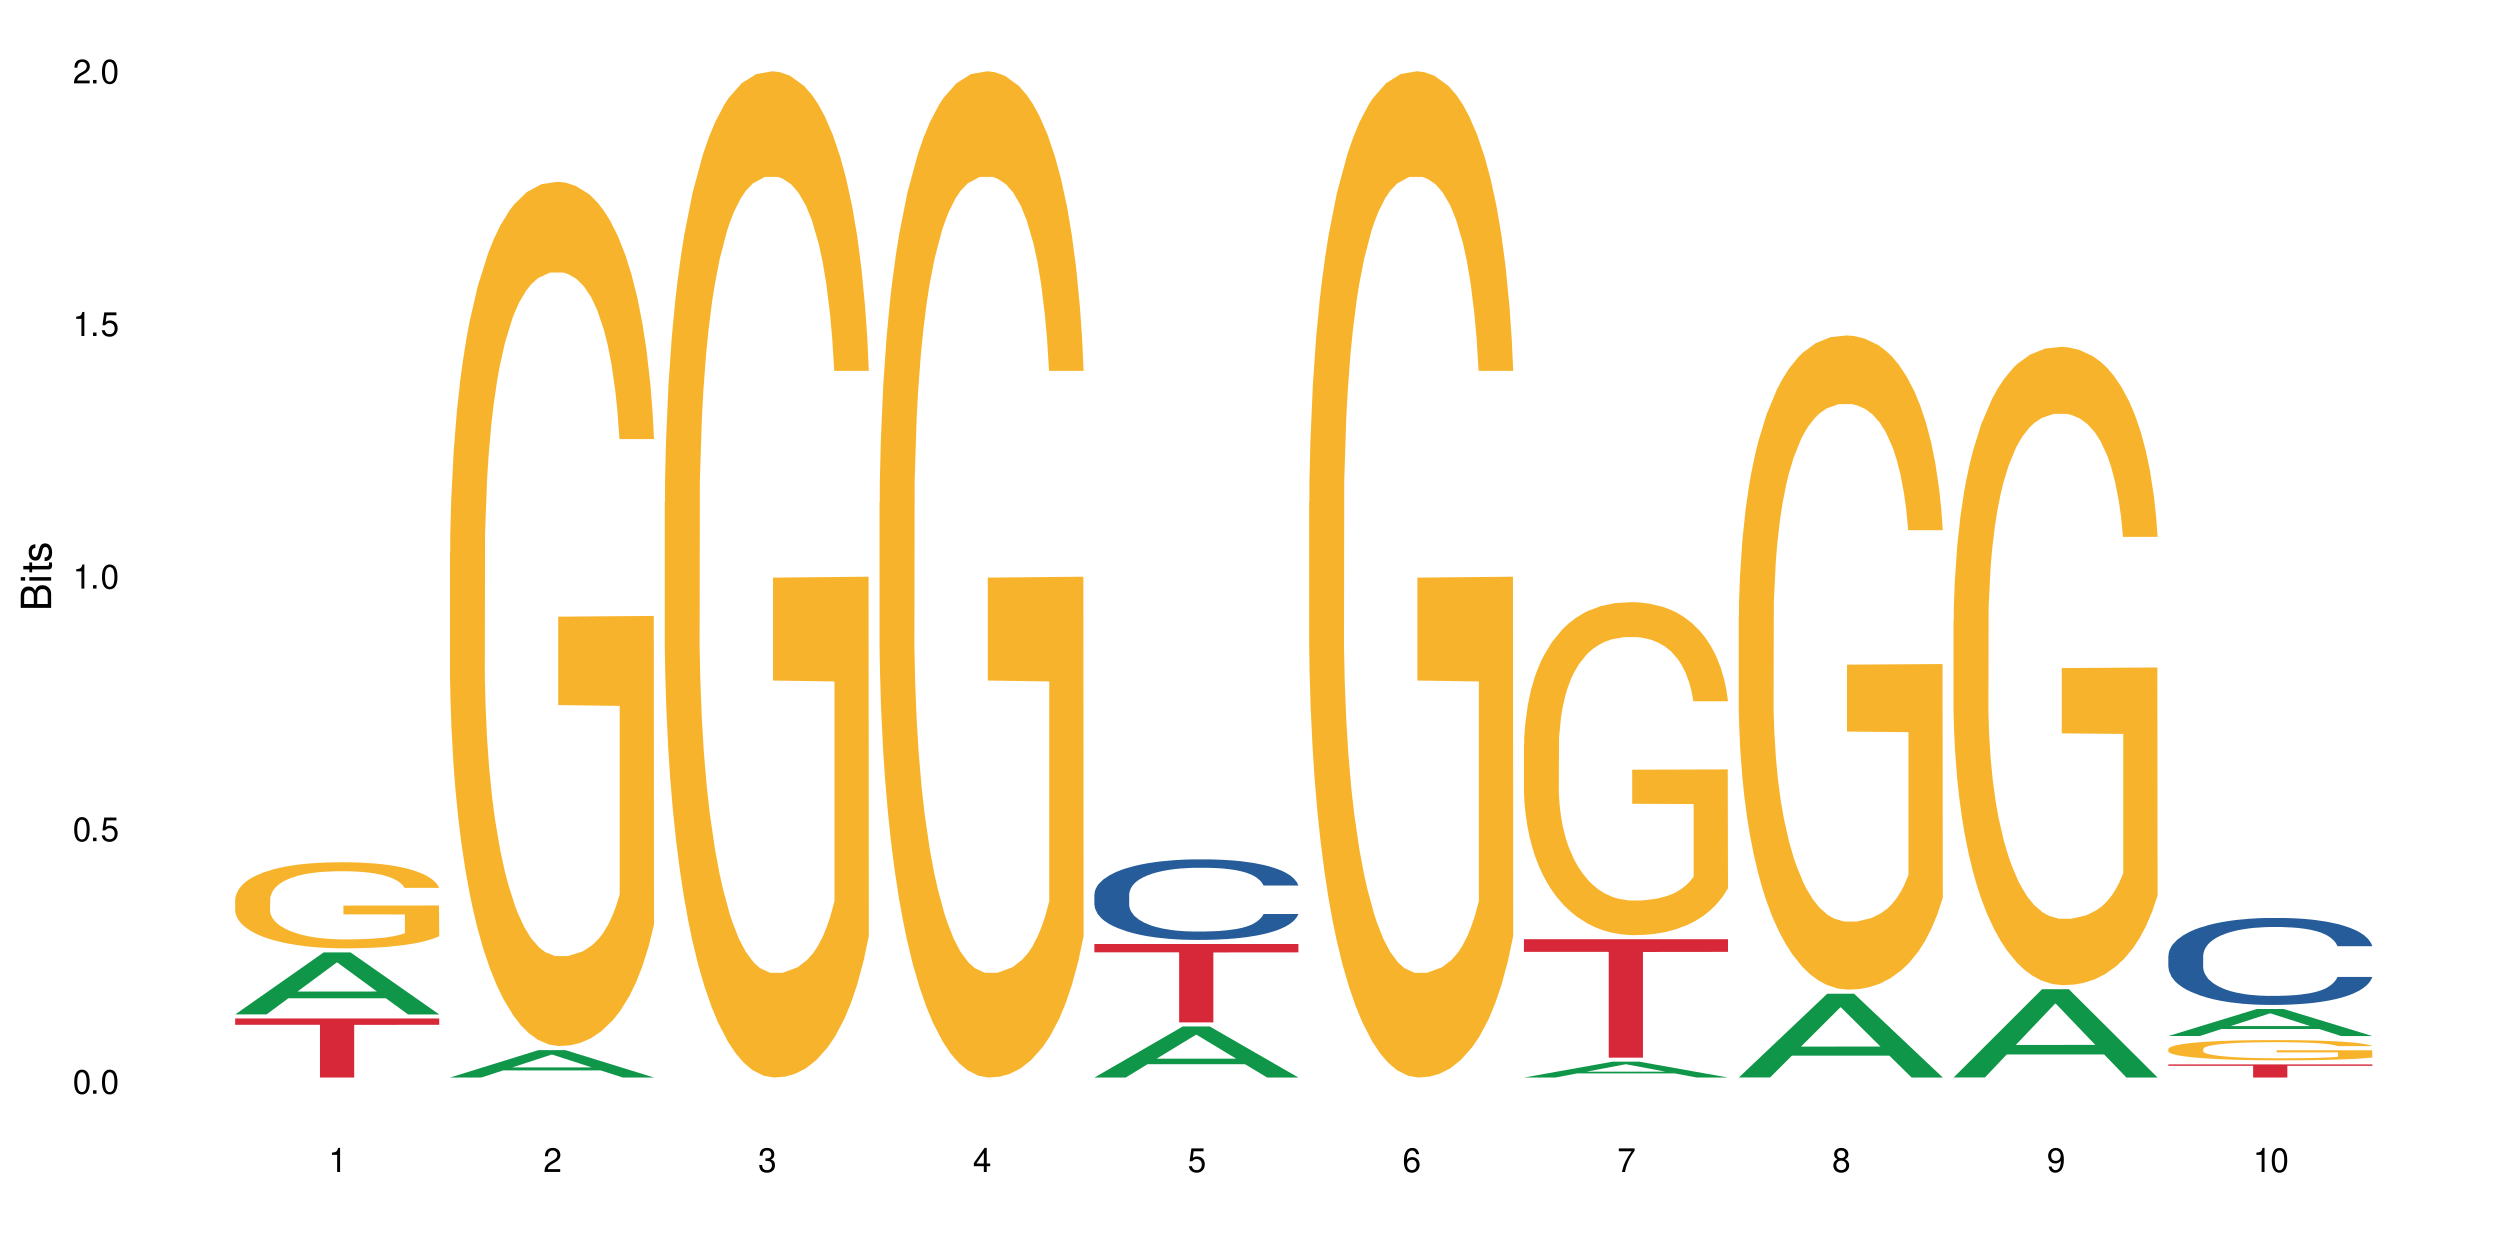 <?xml version="1.0" encoding="UTF-8"?>
<svg xmlns="http://www.w3.org/2000/svg" xmlns:xlink="http://www.w3.org/1999/xlink" width="720" height="360" viewBox="0 0 720 360">
<defs>
<g>
<g id="glyph-0-0">
</g>
<g id="glyph-0-1">
<path d="M 2.641 -6.938 C 2 -6.938 1.422 -6.656 1.078 -6.172 C 0.641 -5.562 0.406 -4.641 0.406 -3.359 C 0.406 -1.016 1.188 0.219 2.641 0.219 C 4.078 0.219 4.859 -1.016 4.859 -3.297 C 4.859 -4.641 4.656 -5.547 4.203 -6.172 C 3.844 -6.656 3.281 -6.938 2.641 -6.938 Z M 2.641 -6.188 C 3.547 -6.188 4 -5.25 4 -3.375 C 4 -1.406 3.562 -0.484 2.625 -0.484 C 1.734 -0.484 1.281 -1.438 1.281 -3.344 C 1.281 -5.25 1.734 -6.188 2.641 -6.188 Z M 2.641 -6.188 "/>
</g>
<g id="glyph-0-2">
<path d="M 1.828 -1 L 0.828 -1 L 0.828 0 L 1.828 0 Z M 1.828 -1 "/>
</g>
<g id="glyph-0-3">
<path d="M 4.562 -6.797 L 1.062 -6.797 L 0.547 -3.094 L 1.328 -3.094 C 1.719 -3.562 2.047 -3.734 2.578 -3.734 C 3.484 -3.734 4.062 -3.109 4.062 -2.094 C 4.062 -1.125 3.484 -0.531 2.578 -0.531 C 1.828 -0.531 1.375 -0.906 1.188 -1.672 L 0.328 -1.672 C 0.453 -1.109 0.547 -0.844 0.75 -0.594 C 1.125 -0.078 1.828 0.219 2.594 0.219 C 3.969 0.219 4.922 -0.781 4.922 -2.219 C 4.922 -3.562 4.031 -4.484 2.719 -4.484 C 2.25 -4.484 1.859 -4.359 1.469 -4.062 L 1.734 -5.969 L 4.562 -5.969 Z M 4.562 -6.797 "/>
</g>
<g id="glyph-0-4">
<path d="M 2.484 -4.938 L 2.484 0 L 3.328 0 L 3.328 -6.938 L 2.766 -6.938 C 2.469 -5.875 2.281 -5.734 0.984 -5.562 L 0.984 -4.938 Z M 2.484 -4.938 "/>
</g>
<g id="glyph-0-5">
<path d="M 4.859 -0.828 L 1.281 -0.828 C 1.359 -1.406 1.672 -1.781 2.5 -2.281 L 3.469 -2.828 C 4.406 -3.344 4.906 -4.062 4.906 -4.906 C 4.906 -5.484 4.672 -6.031 4.266 -6.406 C 3.859 -6.766 3.375 -6.938 2.719 -6.938 C 1.859 -6.938 1.219 -6.625 0.844 -6.031 C 0.609 -5.672 0.5 -5.234 0.484 -4.531 L 1.328 -4.531 C 1.359 -5.016 1.406 -5.281 1.531 -5.516 C 1.75 -5.938 2.188 -6.203 2.703 -6.203 C 3.469 -6.203 4.031 -5.641 4.031 -4.891 C 4.031 -4.344 3.719 -3.859 3.125 -3.516 L 2.234 -3 C 0.812 -2.172 0.406 -1.531 0.328 -0.016 L 4.859 -0.016 Z M 4.859 -0.828 "/>
</g>
<g id="glyph-0-6">
<path d="M 2.125 -3.188 L 2.578 -3.188 C 3.5 -3.188 3.984 -2.766 3.984 -1.922 C 3.984 -1.062 3.469 -0.531 2.594 -0.531 C 1.656 -0.531 1.203 -1 1.156 -2.016 L 0.312 -2.016 C 0.344 -1.453 0.438 -1.094 0.609 -0.781 C 0.953 -0.109 1.625 0.219 2.547 0.219 C 3.953 0.219 4.859 -0.625 4.859 -1.938 C 4.859 -2.828 4.516 -3.297 3.703 -3.594 C 4.344 -3.844 4.656 -4.328 4.656 -5.031 C 4.656 -6.219 3.875 -6.938 2.578 -6.938 C 1.203 -6.938 0.484 -6.172 0.453 -4.703 L 1.297 -4.703 C 1.312 -5.125 1.344 -5.359 1.453 -5.578 C 1.641 -5.969 2.062 -6.203 2.594 -6.203 C 3.344 -6.203 3.797 -5.75 3.797 -5 C 3.797 -4.516 3.609 -4.219 3.25 -4.047 C 3.016 -3.953 2.703 -3.922 2.125 -3.906 Z M 2.125 -3.188 "/>
</g>
<g id="glyph-0-7">
<path d="M 3.141 -1.672 L 3.141 0 L 3.984 0 L 3.984 -1.672 L 4.984 -1.672 L 4.984 -2.438 L 3.984 -2.438 L 3.984 -6.938 L 3.359 -6.938 L 0.266 -2.578 L 0.266 -1.672 Z M 3.141 -2.438 L 1 -2.438 L 3.141 -5.5 Z M 3.141 -2.438 "/>
</g>
<g id="glyph-0-8">
<path d="M 4.781 -5.125 C 4.609 -6.266 3.891 -6.938 2.844 -6.938 C 2.094 -6.938 1.422 -6.578 1.031 -5.953 C 0.594 -5.266 0.406 -4.422 0.406 -3.172 C 0.406 -2 0.578 -1.25 0.984 -0.641 C 1.359 -0.078 1.953 0.219 2.703 0.219 C 3.984 0.219 4.922 -0.75 4.922 -2.094 C 4.922 -3.375 4.062 -4.281 2.844 -4.281 C 2.172 -4.281 1.641 -4.031 1.281 -3.516 C 1.281 -5.234 1.828 -6.188 2.797 -6.188 C 3.391 -6.188 3.797 -5.797 3.938 -5.125 Z M 2.734 -3.531 C 3.547 -3.531 4.062 -2.953 4.062 -2.031 C 4.062 -1.156 3.484 -0.531 2.703 -0.531 C 1.922 -0.531 1.328 -1.188 1.328 -2.078 C 1.328 -2.938 1.906 -3.531 2.734 -3.531 Z M 2.734 -3.531 "/>
</g>
<g id="glyph-0-9">
<path d="M 4.984 -6.797 L 0.438 -6.797 L 0.438 -5.969 L 4.109 -5.969 C 2.5 -3.656 1.828 -2.234 1.328 0 L 2.219 0 C 2.594 -2.172 3.453 -4.047 4.984 -6.094 Z M 4.984 -6.797 "/>
</g>
<g id="glyph-0-10">
<path d="M 3.75 -3.656 C 4.469 -4.094 4.688 -4.438 4.688 -5.078 C 4.688 -6.172 3.844 -6.938 2.641 -6.938 C 1.438 -6.938 0.594 -6.172 0.594 -5.094 C 0.594 -4.438 0.812 -4.094 1.516 -3.656 C 0.734 -3.266 0.359 -2.703 0.359 -1.922 C 0.359 -0.656 1.281 0.219 2.641 0.219 C 3.984 0.219 4.922 -0.656 4.922 -1.922 C 4.922 -2.703 4.531 -3.266 3.75 -3.656 Z M 2.641 -6.188 C 3.359 -6.188 3.812 -5.75 3.812 -5.062 C 3.812 -4.406 3.344 -3.984 2.641 -3.984 C 1.922 -3.984 1.453 -4.406 1.453 -5.078 C 1.453 -5.75 1.922 -6.188 2.641 -6.188 Z M 2.641 -3.266 C 3.484 -3.266 4.062 -2.719 4.062 -1.906 C 4.062 -1.078 3.484 -0.531 2.625 -0.531 C 1.797 -0.531 1.219 -1.094 1.219 -1.906 C 1.219 -2.719 1.781 -3.266 2.641 -3.266 Z M 2.641 -3.266 "/>
</g>
<g id="glyph-0-11">
<path d="M 0.516 -1.578 C 0.672 -0.453 1.406 0.219 2.438 0.219 C 3.188 0.219 3.859 -0.141 4.266 -0.766 C 4.688 -1.453 4.891 -2.297 4.891 -3.547 C 4.891 -4.719 4.703 -5.453 4.312 -6.078 C 3.938 -6.641 3.344 -6.938 2.594 -6.938 C 1.297 -6.938 0.359 -5.969 0.359 -4.625 C 0.359 -3.344 1.234 -2.453 2.453 -2.453 C 3.094 -2.453 3.578 -2.672 4.016 -3.203 C 4 -1.484 3.469 -0.531 2.5 -0.531 C 1.906 -0.531 1.484 -0.906 1.359 -1.578 Z M 2.578 -6.203 C 3.375 -6.203 3.969 -5.531 3.969 -4.641 C 3.969 -3.797 3.391 -3.188 2.547 -3.188 C 1.734 -3.188 1.234 -3.766 1.234 -4.688 C 1.234 -5.562 1.797 -6.203 2.578 -6.203 Z M 2.578 -6.203 "/>
</g>
<g id="glyph-1-0">
</g>
<g id="glyph-1-1">
<path d="M 0 -0.953 L 0 -4.891 C 0 -5.719 -0.234 -6.344 -0.734 -6.797 C -1.188 -7.234 -1.812 -7.469 -2.5 -7.469 C -3.547 -7.469 -4.188 -7 -4.625 -5.875 C -4.984 -6.688 -5.625 -7.094 -6.531 -7.094 C -7.172 -7.094 -7.734 -6.859 -8.141 -6.391 C -8.562 -5.922 -8.75 -5.344 -8.75 -4.5 L -8.75 -0.953 Z M -4.984 -2.062 L -7.766 -2.062 L -7.766 -4.219 C -7.766 -4.844 -7.688 -5.203 -7.453 -5.5 C -7.219 -5.812 -6.859 -5.969 -6.375 -5.969 C -5.891 -5.969 -5.531 -5.812 -5.297 -5.5 C -5.062 -5.203 -4.984 -4.844 -4.984 -4.219 Z M -0.984 -2.062 L -4 -2.062 L -4 -4.781 C -4 -5.766 -3.438 -6.359 -2.484 -6.359 C -1.547 -6.359 -0.984 -5.766 -0.984 -4.781 Z M -0.984 -2.062 "/>
</g>
<g id="glyph-1-2">
<path d="M -6.281 -1.797 L -6.281 -0.797 L 0 -0.797 L 0 -1.797 Z M -8.75 -1.797 L -8.75 -0.797 L -7.484 -0.797 L -7.484 -1.797 Z M -8.75 -1.797 "/>
</g>
<g id="glyph-1-3">
<path d="M -6.281 -3.047 L -6.281 -2.016 L -8.016 -2.016 L -8.016 -1.016 L -6.281 -1.016 L -6.281 -0.172 L -5.469 -0.172 L -5.469 -1.016 L -0.719 -1.016 C -0.078 -1.016 0.281 -1.453 0.281 -2.234 C 0.281 -2.5 0.25 -2.719 0.188 -3.047 L -0.641 -3.047 C -0.609 -2.906 -0.594 -2.766 -0.594 -2.562 C -0.594 -2.141 -0.719 -2.016 -1.156 -2.016 L -5.469 -2.016 L -5.469 -3.047 Z M -6.281 -3.047 "/>
</g>
<g id="glyph-1-4">
<path d="M -4.531 -5.25 C -5.766 -5.25 -6.469 -4.422 -6.469 -2.969 C -6.469 -1.516 -5.719 -0.562 -4.547 -0.562 C -3.562 -0.562 -3.094 -1.062 -2.734 -2.562 L -2.516 -3.484 C -2.344 -4.188 -2.094 -4.469 -1.641 -4.469 C -1.047 -4.469 -0.641 -3.875 -0.641 -3 C -0.641 -2.453 -0.797 -2 -1.062 -1.75 C -1.25 -1.594 -1.422 -1.531 -1.875 -1.469 L -1.875 -0.406 C -0.422 -0.453 0.281 -1.266 0.281 -2.922 C 0.281 -4.5 -0.5 -5.516 -1.719 -5.516 C -2.656 -5.516 -3.172 -4.984 -3.469 -3.734 L -3.703 -2.766 C -3.891 -1.953 -4.156 -1.609 -4.594 -1.609 C -5.188 -1.609 -5.547 -2.125 -5.547 -2.938 C -5.547 -3.75 -5.203 -4.172 -4.531 -4.203 Z M -4.531 -5.25 "/>
</g>
</g>
</defs>
<rect x="-72" y="-36" width="864" height="432" fill="rgb(100%, 100%, 100%)" fill-opacity="1"/>
<path fill-rule="nonzero" fill="rgb(6.275%, 58.824%, 28.235%)" fill-opacity="1" d="M 67.73 292.145 L 67.793 292.129 L 93.223 274.289 L 100.945 274.289 L 126.5 292.16 L 117.52 292.16 L 111.117 287.496 L 83.051 287.496 L 76.773 292.145 L 67.73 292.145 L 85.75 285.566 L 108.543 285.551 L 97.176 277.211 L 97.051 277.191 L 96.926 277.242 L 85.688 285.551 L 85.75 285.566 Z M 67.73 292.145 "/>
<path fill-rule="nonzero" fill="rgb(96.863%, 70.196%, 16.863%)" fill-opacity="1" d="M 67.73 258.945 L 67.801 258.922 L 67.801 258.469 L 68.09 257.449 L 68.805 256.047 L 69.738 254.891 L 70.742 253.984 L 71.387 253.508 L 72.461 252.828 L 73.395 252.332 L 75.758 251.312 L 78.77 250.359 L 80.418 249.953 L 82.281 249.566 L 84.93 249.137 L 86.148 248.977 L 89.875 248.617 L 94.105 248.391 L 98.762 248.32 L 100.914 248.344 L 103.852 248.434 L 107.863 248.684 L 110.16 248.91 L 111.949 249.137 L 113.812 249.43 L 116.105 249.883 L 118.258 250.43 L 119.977 250.973 L 121.695 251.652 L 123.129 252.375 L 124.348 253.168 L 125.422 254.121 L 126.07 254.914 L 126.5 255.707 L 116.535 255.707 L 115.965 254.914 L 115.32 254.301 L 114.242 253.555 L 113.168 253.012 L 112.094 252.578 L 110.086 251.992 L 108.367 251.629 L 106.215 251.312 L 104.137 251.109 L 101.773 250.973 L 100.34 250.926 L 96.543 250.926 L 93.102 251.086 L 91.094 251.266 L 89.66 251.449 L 87.656 251.789 L 86.438 252.059 L 85.719 252.242 L 83.57 252.941 L 82.137 253.578 L 81.348 254.008 L 80.344 254.688 L 79.629 255.297 L 78.84 256.203 L 78.41 256.883 L 77.836 258.426 L 77.766 262.504 L 77.98 263.363 L 78.41 264.293 L 78.984 265.105 L 79.844 265.969 L 80.703 266.625 L 82.207 267.508 L 83.496 268.098 L 84.5 268.484 L 86.438 269.094 L 87.227 269.297 L 89.09 269.707 L 91.023 270.023 L 93.387 270.293 L 95.18 270.43 L 98.047 270.543 L 101.703 270.543 L 106 270.406 L 108.727 270.227 L 110.59 270.047 L 111.809 269.887 L 113.312 269.637 L 114.387 269.41 L 115.391 269.164 L 116.609 268.777 L 116.609 263.363 L 98.906 263.34 L 98.906 260.805 L 126.426 260.781 L 126.5 269.637 L 124.992 270.25 L 123.129 270.84 L 121.34 271.293 L 119.477 271.676 L 116.824 272.105 L 114.672 272.379 L 111.375 272.695 L 108.367 272.898 L 105.215 273.035 L 102.418 273.105 L 99.121 273.125 L 96.184 273.082 L 93.031 272.945 L 90.52 272.766 L 88.227 272.539 L 85.934 272.242 L 83.066 271.766 L 81.203 271.383 L 79.27 270.906 L 77.336 270.34 L 75.613 269.727 L 74.469 269.254 L 73.32 268.711 L 72.102 268.031 L 70.957 267.258 L 70.098 266.559 L 69.309 265.766 L 68.734 265.016 L 68.16 263.996 L 67.875 263.184 L 67.73 262.48 Z M 67.73 258.945 "/>
<path fill-rule="nonzero" fill="rgb(83.922%, 15.686%, 22.353%)" fill-opacity="1" d="M 67.73 293.324 L 126.5 293.324 L 126.5 295.145 L 102.008 295.16 L 102.008 310.332 L 92.152 310.332 L 92.152 295.176 L 92.008 295.145 L 67.73 295.145 Z M 67.73 293.324 "/>
<path fill-rule="nonzero" fill="rgb(6.275%, 58.824%, 28.235%)" fill-opacity="1" d="M 129.594 310.324 L 129.656 310.316 L 155.082 302.434 L 162.805 302.434 L 188.359 310.332 L 179.383 310.332 L 172.977 308.27 L 144.91 308.27 L 138.633 310.324 L 129.594 310.324 L 147.613 307.418 L 170.402 307.41 L 159.039 303.723 L 158.914 303.715 L 158.789 303.738 L 147.547 307.41 L 147.613 307.418 Z M 129.594 310.324 "/>
<path fill-rule="nonzero" fill="rgb(96.863%, 70.196%, 16.863%)" fill-opacity="1" d="M 129.594 158.965 L 129.664 158.738 L 129.664 154.191 L 129.949 143.961 L 130.668 129.867 L 131.598 118.273 L 132.602 109.18 L 133.246 104.406 L 134.32 97.586 L 135.254 92.586 L 137.617 82.355 L 140.629 72.809 L 142.277 68.719 L 144.141 64.852 L 146.793 60.535 L 148.012 58.941 L 151.738 55.305 L 155.965 53.031 L 160.625 52.352 L 162.773 52.578 L 165.711 53.488 L 169.727 55.988 L 172.02 58.262 L 173.812 60.535 L 175.676 63.488 L 177.969 68.035 L 180.117 73.492 L 181.836 78.945 L 183.559 85.766 L 184.992 93.039 L 186.211 100.996 L 187.285 110.543 L 187.93 118.5 L 188.359 126.457 L 178.398 126.457 L 177.824 118.5 L 177.18 112.363 L 176.105 104.863 L 175.031 99.406 L 173.953 95.086 L 171.949 89.176 L 170.227 85.539 L 168.078 82.355 L 166 80.312 L 163.633 78.945 L 162.199 78.492 L 158.402 78.492 L 154.961 80.082 L 152.957 81.902 L 151.523 83.719 L 149.516 87.129 L 148.297 89.859 L 147.582 91.676 L 145.43 98.723 L 143.996 105.09 L 143.207 109.406 L 142.207 116.227 L 141.488 122.367 L 140.699 131.457 L 140.27 138.277 L 139.695 153.738 L 139.625 194.656 L 139.84 203.293 L 140.27 212.613 L 140.844 220.797 L 141.703 229.434 L 142.562 236.027 L 144.07 244.895 L 145.359 250.805 L 146.363 254.668 L 148.297 260.805 L 149.086 262.852 L 150.949 266.945 L 152.883 270.125 L 155.25 272.855 L 157.039 274.219 L 159.906 275.355 L 163.562 275.355 L 167.863 273.992 L 170.586 272.172 L 172.449 270.355 L 173.668 268.762 L 175.172 266.262 L 176.246 263.988 L 177.25 261.488 L 178.469 257.625 L 178.469 203.293 L 160.766 203.066 L 160.766 177.605 L 188.289 177.379 L 188.359 266.262 L 186.855 272.398 L 184.992 278.309 L 183.199 282.855 L 181.336 286.723 L 178.684 291.039 L 176.535 293.77 L 173.238 296.949 L 170.227 298.996 L 167.074 300.359 L 164.277 301.043 L 160.984 301.27 L 158.043 300.816 L 154.891 299.449 L 152.383 297.633 L 150.09 295.359 L 147.797 292.402 L 144.93 287.629 L 143.066 283.766 L 141.129 278.992 L 139.195 273.309 L 137.477 267.172 L 136.328 262.398 L 135.184 256.941 L 133.965 250.121 L 132.816 242.395 L 131.957 235.344 L 131.168 227.391 L 130.594 219.887 L 130.023 209.656 L 129.734 201.473 L 129.594 194.426 Z M 129.594 158.965 "/>
<path fill-rule="nonzero" fill="rgb(96.863%, 70.196%, 16.863%)" fill-opacity="1" d="M 191.453 144.652 L 191.523 144.387 L 191.523 139.094 L 191.812 127.184 L 192.527 110.777 L 193.461 97.277 L 194.461 86.691 L 195.109 81.133 L 196.184 73.195 L 197.113 67.371 L 199.48 55.461 L 202.488 44.348 L 204.137 39.582 L 206 35.082 L 208.652 30.055 L 209.871 28.203 L 213.598 23.965 L 217.828 21.32 L 222.484 20.527 L 224.637 20.789 L 227.574 21.848 L 231.586 24.762 L 233.879 27.406 L 235.672 30.055 L 237.535 33.496 L 239.828 38.789 L 241.98 45.141 L 243.699 51.492 L 245.418 59.43 L 246.852 67.902 L 248.07 77.164 L 249.145 88.281 L 249.789 97.543 L 250.219 106.805 L 240.258 106.805 L 239.684 97.543 L 239.039 90.398 L 237.965 81.664 L 236.891 75.312 L 235.816 70.281 L 233.809 63.402 L 232.09 59.168 L 229.938 55.461 L 227.859 53.078 L 225.496 51.492 L 224.062 50.961 L 220.262 50.961 L 216.824 52.816 L 214.816 54.934 L 213.383 57.051 L 211.375 61.02 L 210.156 64.195 L 209.441 66.312 L 207.293 74.516 L 205.859 81.93 L 205.07 86.957 L 204.066 94.898 L 203.348 102.043 L 202.562 112.629 L 202.133 120.57 L 201.559 138.566 L 201.484 186.207 L 201.703 196.262 L 202.133 207.113 L 202.703 216.641 L 203.566 226.699 L 204.426 234.375 L 205.93 244.695 L 207.219 251.578 L 208.223 256.078 L 210.156 263.223 L 210.945 265.605 L 212.809 270.367 L 214.746 274.074 L 217.109 277.25 L 218.902 278.836 L 221.77 280.16 L 225.422 280.16 L 229.723 278.574 L 232.445 276.457 L 234.309 274.34 L 235.527 272.484 L 237.035 269.574 L 238.109 266.926 L 239.113 264.016 L 240.332 259.516 L 240.332 196.262 L 222.629 195.996 L 222.629 166.355 L 250.148 166.09 L 250.219 269.574 L 248.715 276.719 L 246.852 283.602 L 245.059 288.895 L 243.195 293.395 L 240.547 298.422 L 238.395 301.598 L 235.098 305.305 L 232.09 307.688 L 228.934 309.273 L 226.141 310.066 L 222.844 310.332 L 219.906 309.805 L 216.75 308.215 L 214.242 306.098 L 211.949 303.453 L 209.656 300.012 L 206.789 294.453 L 204.926 289.953 L 202.992 284.395 L 201.055 277.777 L 199.336 270.633 L 198.191 265.074 L 197.043 258.723 L 195.824 250.781 L 194.68 241.785 L 193.816 233.578 L 193.031 224.316 L 192.457 215.582 L 191.883 203.672 L 191.598 194.145 L 191.453 185.941 Z M 191.453 144.652 "/>
<path fill-rule="nonzero" fill="rgb(96.863%, 70.196%, 16.863%)" fill-opacity="1" d="M 253.312 144.652 L 253.387 144.387 L 253.387 139.094 L 253.672 127.184 L 254.387 110.777 L 255.32 97.277 L 256.324 86.691 L 256.969 81.133 L 258.043 73.195 L 258.977 67.371 L 261.34 55.461 L 264.352 44.348 L 266 39.582 L 267.863 35.082 L 270.516 30.055 L 271.73 28.203 L 275.461 23.965 L 279.688 21.32 L 284.348 20.527 L 286.496 20.789 L 289.434 21.848 L 293.449 24.762 L 295.742 27.406 L 297.531 30.055 L 299.395 33.496 L 301.691 38.789 L 303.84 45.141 L 305.559 51.492 L 307.281 59.43 L 308.715 67.902 L 309.93 77.164 L 311.008 88.281 L 311.652 97.543 L 312.082 106.805 L 302.121 106.805 L 301.547 97.543 L 300.902 90.398 L 299.824 81.664 L 298.75 75.312 L 297.676 70.281 L 295.668 63.402 L 293.949 59.168 L 291.801 55.461 L 289.723 53.078 L 287.355 51.492 L 285.922 50.961 L 282.125 50.961 L 278.684 52.816 L 276.676 54.934 L 275.242 57.051 L 273.238 61.02 L 272.02 64.195 L 271.301 66.312 L 269.152 74.516 L 267.719 81.93 L 266.93 86.957 L 265.926 94.898 L 265.211 102.043 L 264.422 112.629 L 263.992 120.57 L 263.418 138.566 L 263.348 186.207 L 263.562 196.262 L 263.992 207.113 L 264.566 216.641 L 265.426 226.699 L 266.285 234.375 L 267.789 244.695 L 269.082 251.578 L 270.082 256.078 L 272.02 263.223 L 272.809 265.605 L 274.672 270.367 L 276.605 274.074 L 278.973 277.25 L 280.762 278.836 L 283.629 280.16 L 287.285 280.16 L 291.586 278.574 L 294.309 276.457 L 296.172 274.34 L 297.391 272.484 L 298.895 269.574 L 299.969 266.926 L 300.973 264.016 L 302.191 259.516 L 302.191 196.262 L 284.488 195.996 L 284.488 166.355 L 312.008 166.09 L 312.082 269.574 L 310.578 276.719 L 308.715 283.602 L 306.922 288.895 L 305.059 293.395 L 302.406 298.422 L 300.258 301.598 L 296.961 305.305 L 293.949 307.688 L 290.797 309.273 L 288 310.066 L 284.703 310.332 L 281.766 309.805 L 278.613 308.215 L 276.105 306.098 L 273.812 303.453 L 271.516 300.012 L 268.652 294.453 L 266.789 289.953 L 264.852 284.395 L 262.918 277.777 L 261.195 270.633 L 260.051 265.074 L 258.902 258.723 L 257.684 250.781 L 256.539 241.785 L 255.68 233.578 L 254.891 224.316 L 254.316 215.582 L 253.742 203.672 L 253.457 194.145 L 253.312 185.941 Z M 253.312 144.652 "/>
<path fill-rule="nonzero" fill="rgb(6.275%, 58.824%, 28.235%)" fill-opacity="1" d="M 315.176 310.32 L 315.238 310.305 L 340.664 295.613 L 348.387 295.613 L 373.941 310.332 L 364.965 310.332 L 358.559 306.492 L 330.496 306.492 L 324.215 310.32 L 315.176 310.32 L 333.195 304.902 L 355.984 304.887 L 344.621 298.02 L 344.496 298.004 L 344.371 298.047 L 333.133 304.887 L 333.195 304.902 Z M 315.176 310.32 "/>
<path fill-rule="nonzero" fill="rgb(14.51%, 36.078%, 60%)" fill-opacity="1" d="M 315.176 257.594 L 315.246 257.574 L 315.246 257.062 L 315.461 256.258 L 315.961 255.238 L 316.465 254.539 L 317.754 253.289 L 319.547 252.082 L 321.41 251.148 L 322.77 250.594 L 323.988 250.172 L 326.785 249.387 L 328.578 248.984 L 330.512 248.625 L 332.875 248.262 L 334.598 248.051 L 338.465 247.711 L 341.332 247.562 L 343.555 247.5 L 348.355 247.5 L 351.223 247.586 L 353.301 247.691 L 355.594 247.859 L 357.531 248.051 L 360.898 248.516 L 363.91 249.109 L 365.27 249.449 L 367.422 250.109 L 369.07 250.742 L 370.215 251.297 L 371.504 252.082 L 372.652 253.035 L 373.512 254.117 L 373.941 255.027 L 363.91 255.027 L 363.406 254.18 L 362.832 253.523 L 361.758 252.652 L 360.684 252.039 L 359.18 251.422 L 357.816 251.02 L 355.953 250.617 L 354.305 250.363 L 352.586 250.172 L 350.938 250.043 L 347.785 249.918 L 344.129 249.918 L 342.766 249.961 L 339.973 250.129 L 338.465 250.277 L 336.316 250.574 L 334.812 250.852 L 333.02 251.273 L 331.801 251.637 L 330.297 252.188 L 329.223 252.676 L 328.004 253.375 L 327.285 253.902 L 326.641 254.496 L 326.066 255.199 L 325.637 255.941 L 325.352 256.727 L 325.207 257.488 L 325.207 260.773 L 325.352 261.539 L 325.711 262.43 L 326.641 263.723 L 328.004 264.848 L 329.578 265.738 L 331.086 266.375 L 331.945 266.672 L 333.09 267.012 L 334.883 267.434 L 337.465 267.859 L 338.969 268.027 L 341.262 268.199 L 343.625 268.281 L 346.781 268.281 L 349.574 268.199 L 351.438 268.094 L 353.375 267.922 L 356.023 267.562 L 357.672 267.223 L 359.105 266.82 L 360.184 266.418 L 360.898 266.078 L 361.973 265.418 L 362.832 264.699 L 363.48 263.957 L 363.91 263.234 L 373.941 263.234 L 373.512 264.082 L 372.867 264.91 L 372.223 265.527 L 371.219 266.27 L 370.07 266.926 L 368.422 267.668 L 367.062 268.156 L 365.27 268.688 L 363.621 269.09 L 361.832 269.449 L 359.18 269.875 L 357.457 270.086 L 355.594 270.277 L 353.375 270.445 L 350.578 270.594 L 347.57 270.68 L 344.773 270.699 L 341.762 270.656 L 339.543 270.574 L 336.602 270.383 L 332.949 270 L 330.297 269.598 L 328.219 269.195 L 326.426 268.77 L 324.418 268.199 L 321.84 267.266 L 320.262 266.543 L 319.188 265.949 L 317.969 265.121 L 317.109 264.379 L 316.105 263.191 L 315.391 261.688 L 315.176 260.52 Z M 315.176 257.594 "/>
<path fill-rule="nonzero" fill="rgb(83.922%, 15.686%, 22.353%)" fill-opacity="1" d="M 315.176 271.863 L 373.941 271.863 L 373.941 274.281 L 349.449 274.305 L 349.449 294.449 L 339.594 294.449 L 339.594 274.324 L 339.453 274.281 L 315.176 274.281 Z M 315.176 271.863 "/>
<path fill-rule="nonzero" fill="rgb(96.863%, 70.196%, 16.863%)" fill-opacity="1" d="M 377.035 144.652 L 377.105 144.387 L 377.105 139.094 L 377.395 127.184 L 378.109 110.777 L 379.043 97.277 L 380.047 86.691 L 380.691 81.133 L 381.766 73.195 L 382.695 67.371 L 385.062 55.461 L 388.07 44.348 L 389.719 39.582 L 391.582 35.082 L 394.234 30.055 L 395.453 28.203 L 399.18 23.965 L 403.41 21.32 L 408.066 20.527 L 410.219 20.789 L 413.156 21.848 L 417.168 24.762 L 419.461 27.406 L 421.254 30.055 L 423.117 33.496 L 425.41 38.789 L 427.562 45.141 L 429.281 51.492 L 431 59.43 L 432.434 67.902 L 433.652 77.164 L 434.727 88.281 L 435.375 97.543 L 435.805 106.805 L 425.84 106.805 L 425.27 97.543 L 424.621 90.398 L 423.547 81.664 L 422.473 75.312 L 421.398 70.281 L 419.391 63.402 L 417.672 59.168 L 415.52 55.461 L 413.441 53.078 L 411.078 51.492 L 409.645 50.961 L 405.848 50.961 L 402.406 52.816 L 400.398 54.934 L 398.965 57.051 L 396.961 61.02 L 395.742 64.195 L 395.023 66.312 L 392.875 74.516 L 391.441 81.93 L 390.652 86.957 L 389.648 94.898 L 388.934 102.043 L 388.145 112.629 L 387.715 120.57 L 387.141 138.566 L 387.07 186.207 L 387.285 196.262 L 387.715 207.113 L 388.289 216.641 L 389.148 226.699 L 390.008 234.375 L 391.512 244.695 L 392.801 251.578 L 393.805 256.078 L 395.742 263.223 L 396.527 265.605 L 398.391 270.367 L 400.328 274.074 L 402.691 277.25 L 404.484 278.836 L 407.352 280.16 L 411.008 280.16 L 415.305 278.574 L 418.031 276.457 L 419.895 274.34 L 421.109 272.484 L 422.617 269.574 L 423.691 266.926 L 424.695 264.016 L 425.914 259.516 L 425.914 196.262 L 408.211 195.996 L 408.211 166.355 L 435.73 166.09 L 435.805 269.574 L 434.297 276.719 L 432.434 283.602 L 430.645 288.895 L 428.781 293.395 L 426.129 298.422 L 423.977 301.598 L 420.68 305.305 L 417.672 307.688 L 414.52 309.273 L 411.723 310.066 L 408.426 310.332 L 405.488 309.805 L 402.336 308.215 L 399.824 306.098 L 397.531 303.453 L 395.238 300.012 L 392.371 294.453 L 390.508 289.953 L 388.574 284.395 L 386.641 277.777 L 384.918 270.633 L 383.773 265.074 L 382.625 258.723 L 381.406 250.781 L 380.262 241.785 L 379.398 233.578 L 378.613 224.316 L 378.039 215.582 L 377.465 203.672 L 377.18 194.145 L 377.035 185.941 Z M 377.035 144.652 "/>
<path fill-rule="nonzero" fill="rgb(6.275%, 58.824%, 28.235%)" fill-opacity="1" d="M 438.895 310.328 L 438.957 310.324 L 464.387 305.766 L 472.109 305.766 L 497.664 310.332 L 488.688 310.332 L 482.281 309.141 L 454.215 309.141 L 447.938 310.328 L 438.895 310.328 L 456.914 308.648 L 479.707 308.641 L 468.344 306.512 L 468.219 306.508 L 468.09 306.52 L 456.852 308.641 L 456.914 308.648 Z M 438.895 310.328 "/>
<path fill-rule="nonzero" fill="rgb(96.863%, 70.196%, 16.863%)" fill-opacity="1" d="M 438.895 214.492 L 438.969 214.406 L 438.969 212.656 L 439.254 208.715 L 439.973 203.281 L 440.902 198.816 L 441.906 195.312 L 442.551 193.473 L 443.625 190.844 L 444.559 188.918 L 446.922 184.977 L 449.934 181.297 L 451.582 179.719 L 453.445 178.23 L 456.098 176.566 L 457.316 175.953 L 461.043 174.551 L 465.27 173.676 L 469.93 173.414 L 472.078 173.5 L 475.016 173.852 L 479.031 174.816 L 481.324 175.691 L 483.117 176.566 L 484.98 177.707 L 487.273 179.457 L 489.422 181.559 L 491.141 183.66 L 492.863 186.289 L 494.297 189.094 L 495.516 192.156 L 496.59 195.836 L 497.234 198.902 L 497.664 201.969 L 487.703 201.969 L 487.129 198.902 L 486.484 196.539 L 485.41 193.648 L 484.332 191.547 L 483.258 189.879 L 481.254 187.602 L 479.531 186.203 L 477.383 184.977 L 475.305 184.188 L 472.938 183.66 L 471.504 183.488 L 467.707 183.488 L 464.266 184.102 L 462.262 184.801 L 460.828 185.5 L 458.82 186.816 L 457.602 187.867 L 456.887 188.566 L 454.734 191.281 L 453.301 193.734 L 452.512 195.398 L 451.512 198.027 L 450.793 200.391 L 450.004 203.895 L 449.574 206.523 L 449 212.48 L 448.93 228.246 L 449.145 231.574 L 449.574 235.164 L 450.148 238.32 L 451.008 241.648 L 451.867 244.188 L 453.375 247.605 L 454.664 249.883 L 455.668 251.371 L 457.602 253.734 L 458.391 254.523 L 460.254 256.102 L 462.188 257.328 L 464.555 258.379 L 466.344 258.902 L 469.211 259.34 L 472.867 259.34 L 477.168 258.816 L 479.891 258.113 L 481.754 257.414 L 482.973 256.801 L 484.477 255.836 L 485.551 254.961 L 486.555 253.996 L 487.773 252.508 L 487.773 231.574 L 470.07 231.488 L 470.07 221.676 L 497.594 221.59 L 497.664 255.836 L 496.16 258.203 L 494.297 260.48 L 492.504 262.23 L 490.641 263.719 L 487.988 265.387 L 485.84 266.438 L 482.543 267.664 L 479.531 268.449 L 476.379 268.977 L 473.582 269.238 L 470.285 269.328 L 467.348 269.152 L 464.195 268.625 L 461.688 267.926 L 459.395 267.051 L 457.102 265.91 L 454.234 264.07 L 452.371 262.582 L 450.434 260.742 L 448.5 258.555 L 446.781 256.188 L 445.633 254.348 L 444.484 252.246 L 443.27 249.617 L 442.121 246.641 L 441.262 243.926 L 440.473 240.859 L 439.898 237.969 L 439.328 234.027 L 439.039 230.875 L 438.895 228.16 Z M 438.895 214.492 "/>
<path fill-rule="nonzero" fill="rgb(83.922%, 15.686%, 22.353%)" fill-opacity="1" d="M 438.895 270.492 L 497.664 270.492 L 497.664 274.141 L 473.172 274.172 L 473.172 304.602 L 463.316 304.602 L 463.316 274.207 L 463.176 274.141 L 438.895 274.141 Z M 438.895 270.492 "/>
<path fill-rule="nonzero" fill="rgb(6.275%, 58.824%, 28.235%)" fill-opacity="1" d="M 500.758 310.309 L 500.82 310.285 L 526.25 286.188 L 533.973 286.188 L 559.523 310.332 L 550.547 310.332 L 544.141 304.031 L 516.078 304.031 L 509.797 310.309 L 500.758 310.309 L 518.777 301.422 L 541.566 301.398 L 530.203 290.133 L 530.078 290.109 L 529.953 290.18 L 518.715 301.398 L 518.777 301.422 Z M 500.758 310.309 "/>
<path fill-rule="nonzero" fill="rgb(96.863%, 70.196%, 16.863%)" fill-opacity="1" d="M 500.758 177.305 L 500.828 177.133 L 500.828 173.691 L 501.117 165.949 L 501.832 155.281 L 502.766 146.504 L 503.766 139.621 L 504.414 136.008 L 505.488 130.848 L 506.418 127.062 L 508.785 119.316 L 511.793 112.09 L 513.441 108.992 L 515.305 106.066 L 517.957 102.797 L 519.176 101.594 L 522.902 98.84 L 527.133 97.121 L 531.789 96.605 L 533.938 96.777 L 536.879 97.465 L 540.891 99.355 L 543.184 101.078 L 544.977 102.797 L 546.84 105.035 L 549.133 108.477 L 551.281 112.605 L 553.004 116.734 L 554.723 121.898 L 556.156 127.406 L 557.375 133.426 L 558.449 140.656 L 559.094 146.676 L 559.523 152.699 L 549.562 152.699 L 548.988 146.676 L 548.344 142.031 L 547.27 136.352 L 546.195 132.223 L 545.121 128.953 L 543.113 124.48 L 541.395 121.727 L 539.242 119.316 L 537.164 117.77 L 534.801 116.734 L 533.367 116.391 L 529.566 116.391 L 526.129 117.598 L 524.121 118.973 L 522.688 120.352 L 520.68 122.93 L 519.461 124.996 L 518.746 126.371 L 516.598 131.707 L 515.164 136.523 L 514.375 139.793 L 513.371 144.957 L 512.652 149.602 L 511.867 156.484 L 511.438 161.648 L 510.863 173.348 L 510.789 204.32 L 511.004 210.859 L 511.438 217.914 L 512.008 224.109 L 512.867 230.648 L 513.73 235.641 L 515.234 242.352 L 516.523 246.824 L 517.527 249.75 L 519.461 254.395 L 520.25 255.945 L 522.113 259.039 L 524.051 261.449 L 526.414 263.516 L 528.207 264.547 L 531.074 265.406 L 534.727 265.406 L 539.027 264.375 L 541.75 263 L 543.613 261.621 L 544.832 260.418 L 546.34 258.523 L 547.414 256.805 L 548.418 254.91 L 549.633 251.984 L 549.633 210.859 L 531.934 210.688 L 531.934 191.418 L 559.453 191.242 L 559.523 258.523 L 558.02 263.172 L 556.156 267.645 L 554.363 271.086 L 552.5 274.012 L 549.852 277.281 L 547.699 279.344 L 544.402 281.754 L 541.395 283.305 L 538.238 284.336 L 535.445 284.852 L 532.148 285.023 L 529.211 284.68 L 526.055 283.648 L 523.547 282.27 L 521.254 280.551 L 518.961 278.312 L 516.094 274.699 L 514.23 271.773 L 512.297 268.16 L 510.359 263.859 L 508.641 259.215 L 507.492 255.598 L 506.348 251.469 L 505.129 246.309 L 503.98 240.457 L 503.121 235.121 L 502.332 229.102 L 501.762 223.422 L 501.188 215.68 L 500.902 209.484 L 500.758 204.148 Z M 500.758 177.305 "/>
<path fill-rule="nonzero" fill="rgb(6.275%, 58.824%, 28.235%)" fill-opacity="1" d="M 562.617 310.309 L 562.68 310.285 L 588.109 284.898 L 595.832 284.898 L 621.387 310.332 L 612.406 310.332 L 606.004 303.691 L 577.938 303.691 L 571.66 310.309 L 562.617 310.309 L 580.637 300.945 L 603.43 300.922 L 592.066 289.051 L 591.938 289.027 L 591.812 289.102 L 580.574 300.922 L 580.637 300.945 Z M 562.617 310.309 "/>
<path fill-rule="nonzero" fill="rgb(96.863%, 70.196%, 16.863%)" fill-opacity="1" d="M 562.617 178.633 L 562.691 178.465 L 562.691 175.109 L 562.977 167.555 L 563.691 157.145 L 564.625 148.582 L 565.629 141.867 L 566.273 138.34 L 567.348 133.305 L 568.281 129.609 L 570.645 122.055 L 573.656 115.004 L 575.305 111.984 L 577.168 109.129 L 579.816 105.938 L 581.035 104.766 L 584.762 102.078 L 588.992 100.398 L 593.648 99.895 L 595.801 100.062 L 598.738 100.734 L 602.754 102.582 L 605.047 104.262 L 606.836 105.938 L 608.699 108.121 L 610.992 111.48 L 613.145 115.508 L 614.863 119.539 L 616.586 124.574 L 618.016 129.945 L 619.234 135.824 L 620.312 142.875 L 620.957 148.75 L 621.387 154.625 L 611.426 154.625 L 610.852 148.75 L 610.207 144.219 L 609.129 138.676 L 608.055 134.648 L 606.98 131.457 L 604.973 127.094 L 603.254 124.406 L 601.105 122.055 L 599.023 120.547 L 596.66 119.539 L 595.227 119.203 L 591.43 119.203 L 587.988 120.379 L 585.98 121.719 L 584.547 123.062 L 582.543 125.582 L 581.324 127.598 L 580.605 128.941 L 578.457 134.145 L 577.023 138.844 L 576.234 142.035 L 575.23 147.07 L 574.516 151.605 L 573.727 158.32 L 573.297 163.355 L 572.723 174.773 L 572.652 204.992 L 572.867 211.371 L 573.297 218.258 L 573.871 224.301 L 574.73 230.68 L 575.59 235.547 L 577.094 242.098 L 578.387 246.461 L 579.387 249.316 L 581.324 253.848 L 582.113 255.359 L 583.977 258.383 L 585.91 260.73 L 588.273 262.746 L 590.066 263.754 L 592.934 264.594 L 596.59 264.594 L 600.891 263.586 L 603.613 262.242 L 605.477 260.898 L 606.695 259.727 L 608.199 257.879 L 609.273 256.199 L 610.277 254.352 L 611.496 251.5 L 611.496 211.371 L 593.793 211.203 L 593.793 192.402 L 621.312 192.234 L 621.387 257.879 L 619.879 262.41 L 618.016 266.777 L 616.227 270.133 L 614.363 272.988 L 611.711 276.176 L 609.559 278.191 L 606.266 280.543 L 603.254 282.055 L 600.102 283.062 L 597.305 283.566 L 594.008 283.734 L 591.07 283.398 L 587.918 282.391 L 585.41 281.047 L 583.113 279.367 L 580.82 277.184 L 577.953 273.66 L 576.09 270.805 L 574.156 267.281 L 572.223 263.082 L 570.5 258.551 L 569.355 255.023 L 568.207 250.996 L 566.988 245.957 L 565.844 240.25 L 564.984 235.047 L 564.195 229.168 L 563.621 223.629 L 563.047 216.074 L 562.762 210.031 L 562.617 204.824 Z M 562.617 178.633 "/>
<path fill-rule="nonzero" fill="rgb(6.275%, 58.824%, 28.235%)" fill-opacity="1" d="M 624.48 298.375 L 624.543 298.367 L 649.969 290.59 L 657.691 290.59 L 683.246 298.383 L 674.27 298.383 L 667.863 296.348 L 639.797 296.348 L 633.52 298.375 L 624.48 298.375 L 642.5 295.504 L 665.289 295.5 L 653.926 291.863 L 653.801 291.855 L 653.676 291.875 L 642.438 295.5 L 642.5 295.504 Z M 624.48 298.375 "/>
<path fill-rule="nonzero" fill="rgb(14.51%, 36.078%, 60%)" fill-opacity="1" d="M 624.48 275.273 L 624.551 275.25 L 624.551 274.699 L 624.766 273.832 L 625.266 272.73 L 625.77 271.977 L 627.059 270.625 L 628.852 269.32 L 630.715 268.312 L 632.074 267.719 L 633.293 267.258 L 636.09 266.41 L 637.879 265.977 L 639.816 265.586 L 642.18 265.199 L 643.902 264.969 L 647.77 264.602 L 650.637 264.441 L 652.859 264.375 L 657.66 264.375 L 660.527 264.465 L 662.605 264.578 L 664.898 264.762 L 666.836 264.969 L 670.203 265.473 L 673.215 266.113 L 674.574 266.48 L 676.727 267.191 L 678.375 267.879 L 679.52 268.473 L 680.809 269.32 L 681.957 270.352 L 682.816 271.52 L 683.246 272.504 L 673.215 272.504 L 672.711 271.586 L 672.137 270.879 L 671.062 269.938 L 669.988 269.273 L 668.484 268.609 L 667.121 268.176 L 665.258 267.738 L 663.609 267.465 L 661.891 267.258 L 660.242 267.121 L 657.086 266.984 L 653.434 266.984 L 652.07 267.031 L 649.277 267.215 L 647.77 267.375 L 645.621 267.695 L 644.117 267.992 L 642.324 268.449 L 641.105 268.84 L 639.602 269.434 L 638.527 269.961 L 637.309 270.715 L 636.59 271.289 L 635.945 271.93 L 635.371 272.688 L 634.941 273.488 L 634.656 274.336 L 634.512 275.16 L 634.512 278.707 L 634.656 279.531 L 635.016 280.496 L 635.945 281.891 L 637.309 283.105 L 638.883 284.066 L 640.391 284.754 L 641.25 285.074 L 642.395 285.441 L 644.188 285.898 L 646.766 286.355 L 648.273 286.539 L 650.566 286.723 L 652.93 286.812 L 656.086 286.812 L 658.879 286.723 L 660.742 286.609 L 662.68 286.426 L 665.328 286.035 L 666.977 285.668 L 668.41 285.234 L 669.488 284.801 L 670.203 284.434 L 671.277 283.723 L 672.137 282.945 L 672.781 282.145 L 673.215 281.363 L 683.246 281.363 L 682.816 282.281 L 682.172 283.172 L 681.527 283.836 L 680.523 284.641 L 679.375 285.348 L 677.727 286.148 L 676.367 286.676 L 674.574 287.25 L 672.926 287.684 L 671.133 288.074 L 668.484 288.531 L 666.762 288.762 L 664.898 288.969 L 662.68 289.148 L 659.883 289.309 L 656.871 289.402 L 654.078 289.426 L 651.066 289.379 L 648.848 289.289 L 645.906 289.082 L 642.254 288.668 L 639.602 288.234 L 637.523 287.801 L 635.73 287.34 L 633.723 286.723 L 631.145 285.715 L 629.566 284.938 L 628.492 284.297 L 627.273 283.402 L 626.414 282.602 L 625.41 281.32 L 624.695 279.691 L 624.48 278.434 Z M 624.48 275.273 "/>
<path fill-rule="nonzero" fill="rgb(96.863%, 70.196%, 16.863%)" fill-opacity="1" d="M 624.48 302.047 L 624.551 302.043 L 624.551 301.934 L 624.836 301.695 L 625.555 301.363 L 626.484 301.094 L 627.488 300.879 L 628.133 300.766 L 629.207 300.605 L 630.141 300.488 L 632.504 300.25 L 635.516 300.023 L 637.164 299.93 L 639.027 299.84 L 641.68 299.738 L 642.898 299.699 L 646.625 299.613 L 650.852 299.562 L 655.512 299.547 L 657.66 299.551 L 660.598 299.57 L 664.613 299.629 L 666.906 299.684 L 668.699 299.738 L 670.562 299.805 L 672.855 299.914 L 675.004 300.043 L 676.727 300.168 L 678.445 300.328 L 679.879 300.5 L 681.098 300.688 L 682.172 300.91 L 682.816 301.098 L 683.246 301.285 L 673.285 301.285 L 672.711 301.098 L 672.066 300.953 L 670.992 300.777 L 669.918 300.648 L 668.84 300.547 L 666.836 300.41 L 665.113 300.324 L 662.965 300.25 L 660.887 300.199 L 658.52 300.168 L 657.086 300.16 L 653.289 300.16 L 649.848 300.195 L 647.844 300.238 L 646.41 300.281 L 644.402 300.359 L 643.184 300.426 L 642.469 300.469 L 640.316 300.633 L 638.883 300.781 L 638.098 300.883 L 637.094 301.043 L 636.375 301.188 L 635.586 301.402 L 635.156 301.562 L 634.586 301.922 L 634.512 302.883 L 634.727 303.086 L 635.156 303.305 L 635.73 303.496 L 636.59 303.699 L 637.449 303.855 L 638.957 304.062 L 640.246 304.199 L 641.25 304.293 L 643.184 304.438 L 643.973 304.484 L 645.836 304.578 L 647.77 304.656 L 650.137 304.719 L 651.926 304.75 L 654.793 304.777 L 658.449 304.777 L 662.75 304.746 L 665.473 304.703 L 667.336 304.66 L 668.555 304.621 L 670.059 304.562 L 671.133 304.512 L 672.137 304.453 L 673.355 304.359 L 673.355 303.086 L 655.656 303.082 L 655.656 302.484 L 683.176 302.477 L 683.246 304.562 L 681.742 304.707 L 679.879 304.848 L 678.086 304.953 L 676.223 305.043 L 673.57 305.145 L 671.422 305.211 L 668.125 305.285 L 665.113 305.332 L 661.961 305.363 L 659.168 305.379 L 655.871 305.387 L 652.93 305.375 L 649.777 305.344 L 647.27 305.301 L 644.977 305.246 L 642.684 305.176 L 639.816 305.066 L 637.953 304.973 L 636.016 304.863 L 634.082 304.73 L 632.363 304.586 L 631.215 304.473 L 630.07 304.344 L 628.852 304.184 L 627.703 304.004 L 626.844 303.84 L 626.055 303.652 L 625.48 303.477 L 624.91 303.234 L 624.621 303.043 L 624.48 302.879 Z M 624.48 302.047 "/>
<path fill-rule="nonzero" fill="rgb(83.922%, 15.686%, 22.353%)" fill-opacity="1" d="M 624.48 306.551 L 683.246 306.551 L 683.246 306.953 L 658.754 306.957 L 658.754 310.332 L 648.898 310.332 L 648.898 306.961 L 648.758 306.953 L 624.48 306.953 Z M 624.48 306.551 "/>
<g fill="rgb(0%, 0%, 0%)" fill-opacity="1">
<use xlink:href="#glyph-0-1" x="20.965" y="314.993"/>
<use xlink:href="#glyph-0-2" x="25.965" y="314.993"/>
<use xlink:href="#glyph-0-1" x="28.965" y="314.993"/>
</g>
<g fill="rgb(0%, 0%, 0%)" fill-opacity="1">
<use xlink:href="#glyph-0-1" x="20.965" y="242.251"/>
<use xlink:href="#glyph-0-2" x="25.965" y="242.251"/>
<use xlink:href="#glyph-0-3" x="28.965" y="242.251"/>
</g>
<g fill="rgb(0%, 0%, 0%)" fill-opacity="1">
<use xlink:href="#glyph-0-4" x="20.965" y="169.509"/>
<use xlink:href="#glyph-0-2" x="25.965" y="169.509"/>
<use xlink:href="#glyph-0-1" x="28.965" y="169.509"/>
</g>
<g fill="rgb(0%, 0%, 0%)" fill-opacity="1">
<use xlink:href="#glyph-0-4" x="20.965" y="96.767"/>
<use xlink:href="#glyph-0-2" x="25.965" y="96.767"/>
<use xlink:href="#glyph-0-3" x="28.965" y="96.767"/>
</g>
<g fill="rgb(0%, 0%, 0%)" fill-opacity="1">
<use xlink:href="#glyph-0-5" x="20.965" y="24.024"/>
<use xlink:href="#glyph-0-2" x="25.965" y="24.024"/>
<use xlink:href="#glyph-0-1" x="28.965" y="24.024"/>
</g>
<g fill="rgb(0%, 0%, 0%)" fill-opacity="1">
<use xlink:href="#glyph-0-4" x="94.613" y="337.532"/>
</g>
<g fill="rgb(0%, 0%, 0%)" fill-opacity="1">
<use xlink:href="#glyph-0-5" x="156.477" y="337.532"/>
</g>
<g fill="rgb(0%, 0%, 0%)" fill-opacity="1">
<use xlink:href="#glyph-0-6" x="218.336" y="337.532"/>
</g>
<g fill="rgb(0%, 0%, 0%)" fill-opacity="1">
<use xlink:href="#glyph-0-7" x="280.199" y="337.532"/>
</g>
<g fill="rgb(0%, 0%, 0%)" fill-opacity="1">
<use xlink:href="#glyph-0-3" x="342.059" y="337.532"/>
</g>
<g fill="rgb(0%, 0%, 0%)" fill-opacity="1">
<use xlink:href="#glyph-0-8" x="403.918" y="337.532"/>
</g>
<g fill="rgb(0%, 0%, 0%)" fill-opacity="1">
<use xlink:href="#glyph-0-9" x="465.781" y="337.532"/>
</g>
<g fill="rgb(0%, 0%, 0%)" fill-opacity="1">
<use xlink:href="#glyph-0-10" x="527.641" y="337.532"/>
</g>
<g fill="rgb(0%, 0%, 0%)" fill-opacity="1">
<use xlink:href="#glyph-0-11" x="589.5" y="337.532"/>
</g>
<g fill="rgb(0%, 0%, 0%)" fill-opacity="1">
<use xlink:href="#glyph-0-4" x="648.863" y="337.532"/>
<use xlink:href="#glyph-0-1" x="653.863" y="337.532"/>
</g>
<g fill="rgb(0%, 0%, 0%)" fill-opacity="1">
<use xlink:href="#glyph-1-1" x="14.725" y="176.012"/>
<use xlink:href="#glyph-1-2" x="14.725" y="168.012"/>
<use xlink:href="#glyph-1-3" x="14.725" y="165.012"/>
<use xlink:href="#glyph-1-4" x="14.725" y="162.012"/>
</g>
</svg>
